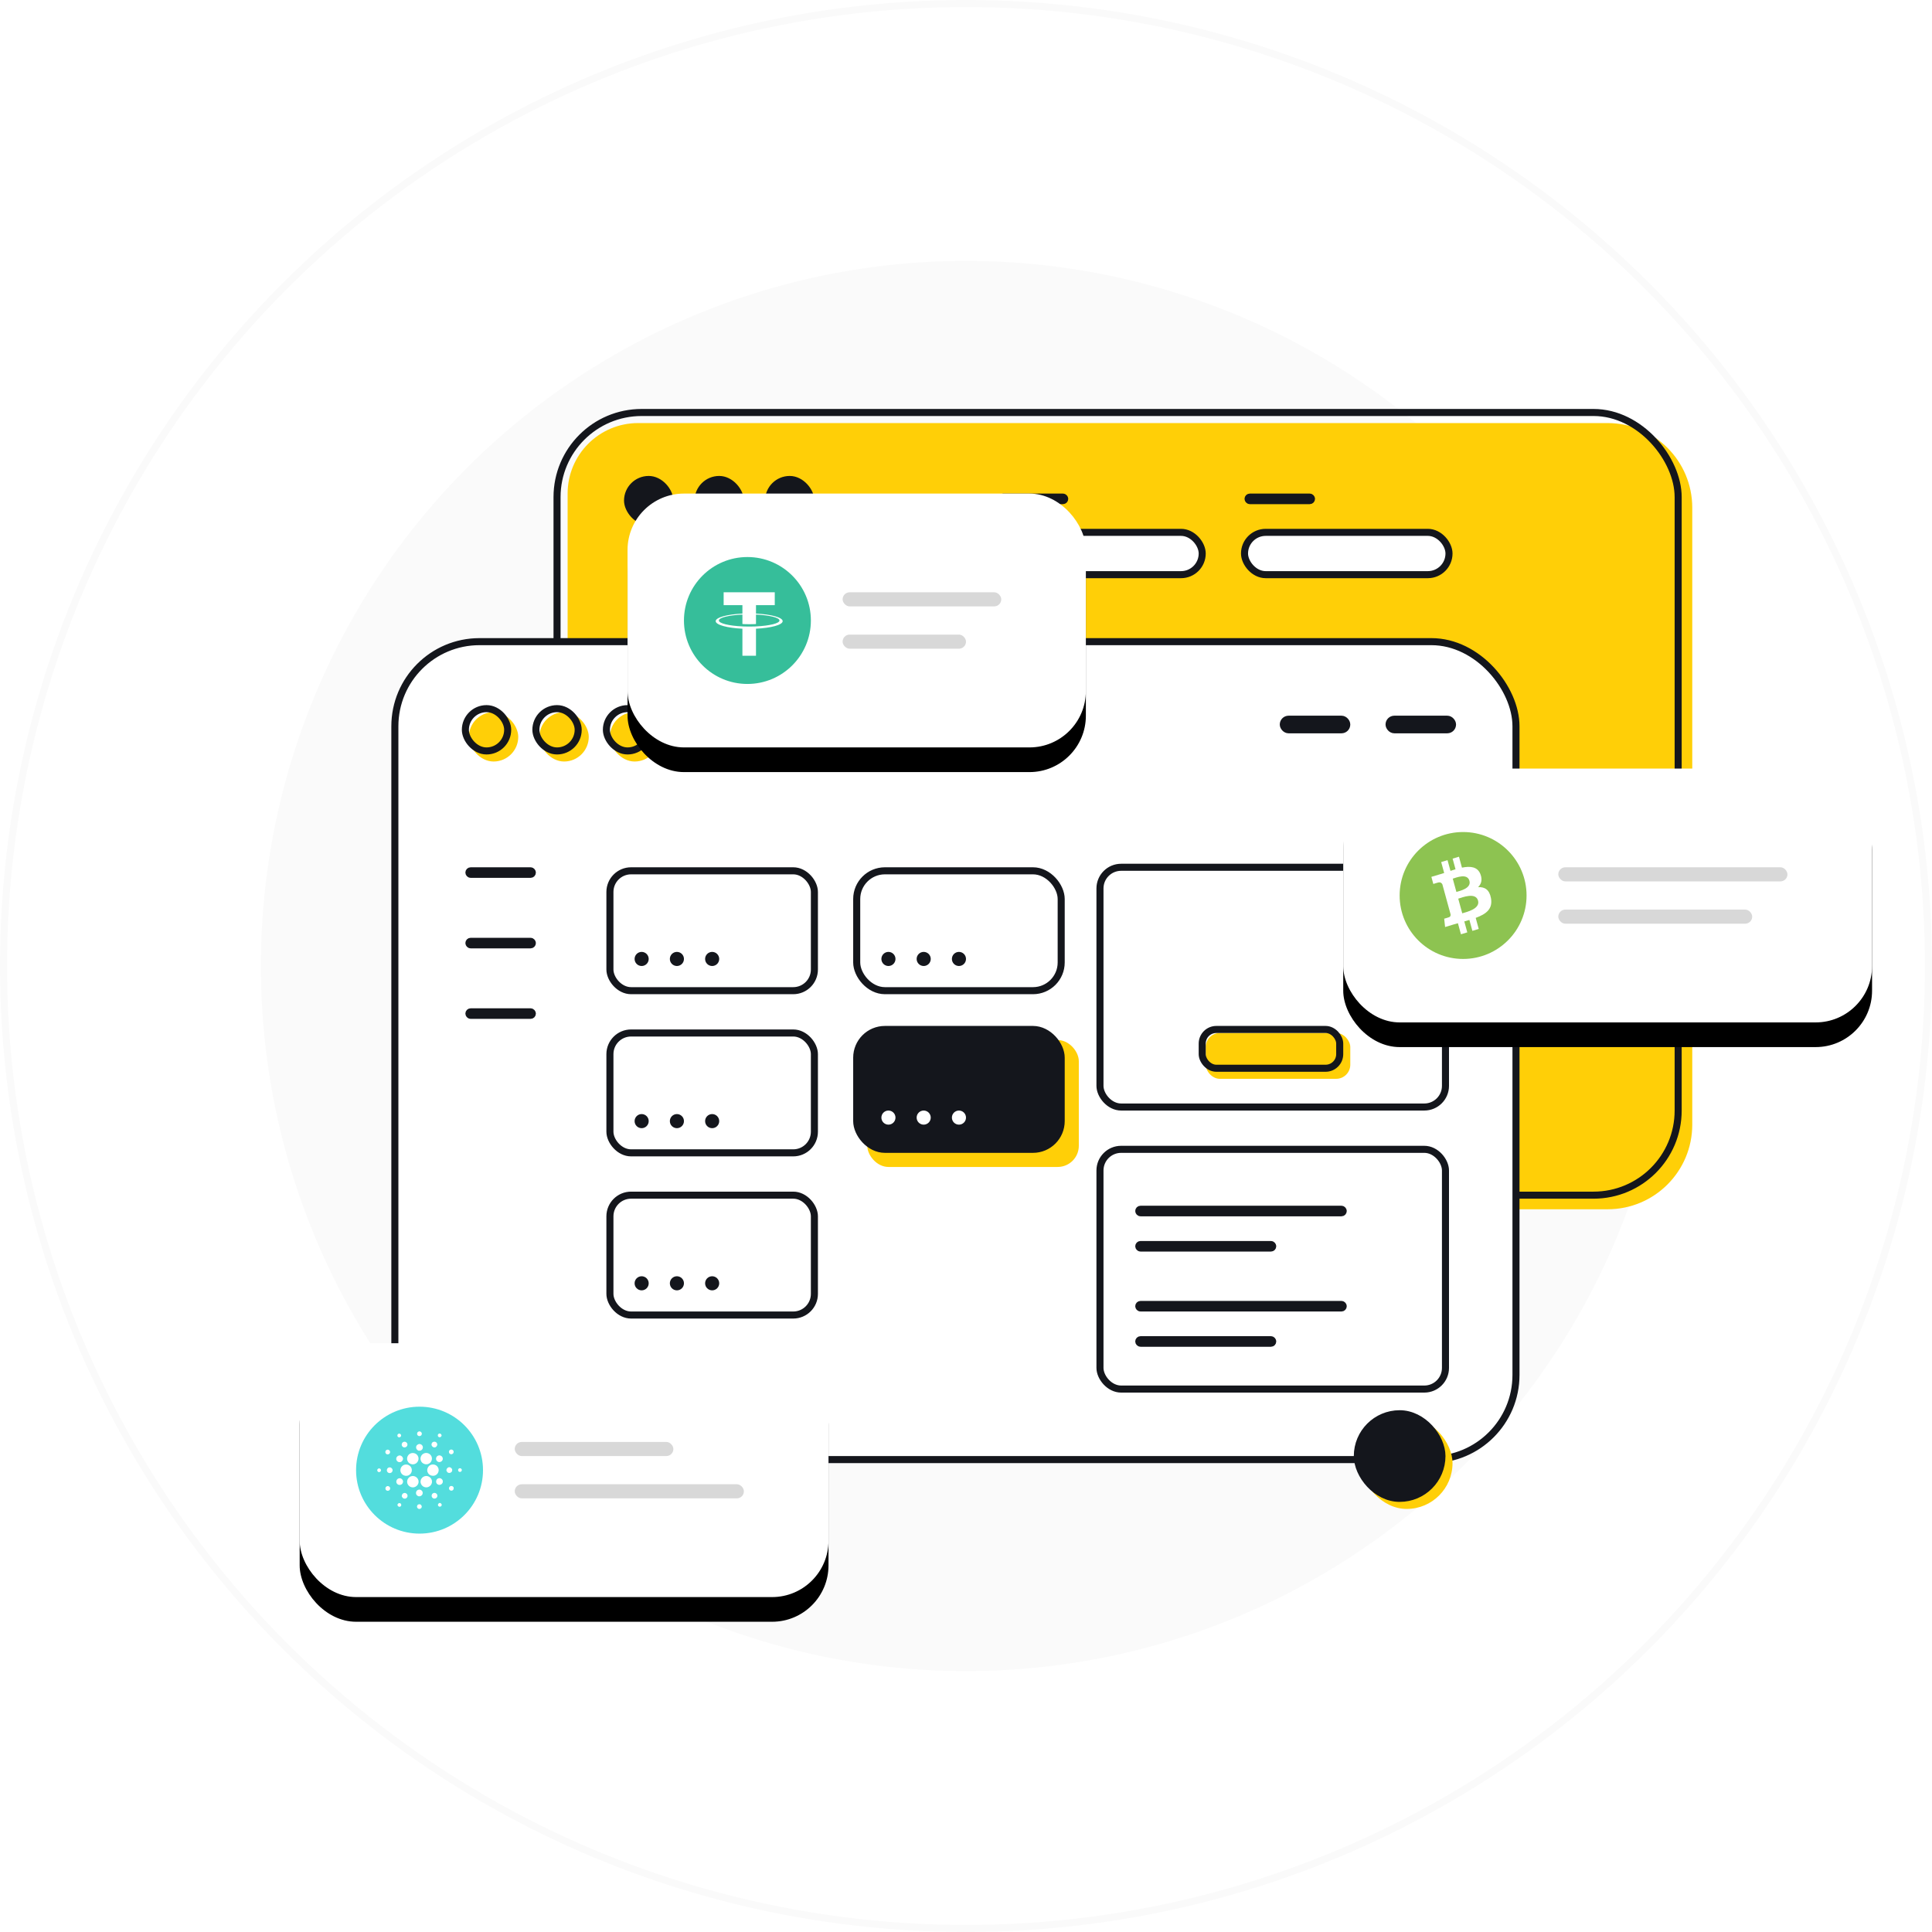 <?xml version="1.0" encoding="UTF-8"?>
<svg width="548px" height="548px" viewBox="0 0 548 548" version="1.1" xmlns="http://www.w3.org/2000/svg" xmlns:xlink="http://www.w3.org/1999/xlink">
    <!-- Generator: Sketch 53.2 (72643) - https://sketchapp.com -->
    <title>Ewallet/Illustration</title>
    <desc>Created with Sketch.</desc>
    <defs>
        <circle id="path-1" cx="28.649" cy="28.649" r="28.649"></circle>
        <filter x="-45.4%" y="-33.2%" width="190.8%" height="190.8%" filterUnits="objectBoundingBox" id="filter-2">
            <feOffset dx="0" dy="7" in="SourceAlpha" result="shadowOffsetOuter1"></feOffset>
            <feGaussianBlur stdDeviation="7.5" in="shadowOffsetOuter1" result="shadowBlurOuter1"></feGaussianBlur>
            <feComposite in="shadowBlurOuter1" in2="SourceAlpha" operator="out" result="shadowBlurOuter1"></feComposite>
            <feColorMatrix values="0 0 0 0 0   0 0 0 0 0   0 0 0 0 0  0 0 0 0.2 0" type="matrix" in="shadowBlurOuter1"></feColorMatrix>
        </filter>
        <rect id="path-3" x="0" y="0" width="150" height="72" rx="16"></rect>
        <filter x="-17.3%" y="-26.4%" width="134.7%" height="172.2%" filterUnits="objectBoundingBox" id="filter-4">
            <feOffset dx="0" dy="7" in="SourceAlpha" result="shadowOffsetOuter1"></feOffset>
            <feGaussianBlur stdDeviation="7.5" in="shadowOffsetOuter1" result="shadowBlurOuter1"></feGaussianBlur>
            <feColorMatrix values="0 0 0 0 0   0 0 0 0 0   0 0 0 0 0  0 0 0 0.2 0" type="matrix" in="shadowBlurOuter1"></feColorMatrix>
        </filter>
        <filter x="-100.0%" y="-100.0%" width="300.0%" height="300.0%" filterUnits="objectBoundingBox" id="filter-5">
            <feGaussianBlur stdDeviation="6" in="SourceGraphic"></feGaussianBlur>
        </filter>
        <rect id="path-6" x="0" y="0" width="150" height="72" rx="16"></rect>
        <filter x="-17.3%" y="-26.4%" width="134.7%" height="172.2%" filterUnits="objectBoundingBox" id="filter-7">
            <feOffset dx="0" dy="7" in="SourceAlpha" result="shadowOffsetOuter1"></feOffset>
            <feGaussianBlur stdDeviation="7.5" in="shadowOffsetOuter1" result="shadowBlurOuter1"></feGaussianBlur>
            <feColorMatrix values="0 0 0 0 0   0 0 0 0 0   0 0 0 0 0  0 0 0 0.2 0" type="matrix" in="shadowBlurOuter1"></feColorMatrix>
        </filter>
        <filter x="-100.0%" y="-100.0%" width="300.0%" height="300.0%" filterUnits="objectBoundingBox" id="filter-8">
            <feGaussianBlur stdDeviation="6" in="SourceGraphic"></feGaussianBlur>
        </filter>
        <rect id="path-9" x="0" y="0" width="130" height="72" rx="16"></rect>
        <filter x="-20.0%" y="-26.4%" width="140.0%" height="172.2%" filterUnits="objectBoundingBox" id="filter-10">
            <feOffset dx="0" dy="7" in="SourceAlpha" result="shadowOffsetOuter1"></feOffset>
            <feGaussianBlur stdDeviation="7.5" in="shadowOffsetOuter1" result="shadowBlurOuter1"></feGaussianBlur>
            <feColorMatrix values="0 0 0 0 0   0 0 0 0 0   0 0 0 0 0  0 0 0 0.2 0" type="matrix" in="shadowBlurOuter1"></feColorMatrix>
        </filter>
        <filter x="-100.0%" y="-100.0%" width="300.0%" height="300.0%" filterUnits="objectBoundingBox" id="filter-11">
            <feGaussianBlur stdDeviation="6" in="SourceGraphic"></feGaussianBlur>
        </filter>
    </defs>
    <g id="Design" stroke="none" stroke-width="1" fill="none" fill-rule="evenodd">
        <g id="Revollet_LandingPage" transform="translate(-1071, -3576)">
            <g id="E-wallet" transform="translate(425, 3576)">
                <g id="Ewallet/Illustration" transform="translate(646, 0)">
                    <g id="Group-23">
                        <circle id="Oval-Copy-22" stroke="#FAFAFA" stroke-width="2" cx="274" cy="274" r="273"></circle>
                        <circle id="Oval-Copy-29" fill="#FAFAFA" cx="274" cy="274" r="200"></circle>
                        <path d="M181,120 L456,120 C469.255,120 480,130.745 480,144 L480,319 C480,332.255 469.255,343 456,343 L185,343 C171.745,343 161,332.255 161,319 L161,140 C161,128.954 169.954,120 181,120 Z" id="Rectangle-Copy-89" fill="#FFCF07"></path>
                        <rect id="Rectangle-Copy-90" stroke="#14161C" stroke-width="2" fill="#FFFFFF" x="283" y="151" width="58" height="12" rx="6"></rect>
                        <rect id="Rectangle-Copy-99" stroke="#14161C" stroke-width="2" fill="#FFFFFF" x="353" y="151" width="58" height="12" rx="6"></rect>
                        <rect id="Rectangle" stroke="#14161C" stroke-width="2" x="158" y="117" width="318" height="222" rx="24"></rect>
                        <rect id="Rectangle-Copy-80" stroke="#14161C" stroke-width="2" fill="#FFFFFF" x="112" y="182" width="318" height="232" rx="24"></rect>
                        <rect id="Rectangle-Copy-87" stroke="#14161C" stroke-width="2" fill="#FFFFFF" x="312" y="326" width="98" height="68" rx="6"></rect>
                        <rect id="Rectangle-Copy-97" stroke="#14161C" stroke-width="2" fill="#FFFFFF" x="323" y="343" width="58" height="1" rx="0.5"></rect>
                        <rect id="Rectangle-Copy-106" stroke="#14161C" stroke-width="2" fill="#FFFFFF" x="323" y="353" width="38" height="1" rx="0.5"></rect>
                        <rect id="Rectangle-Copy-108" stroke="#14161C" stroke-width="2" fill="#FFFFFF" x="323" y="370" width="58" height="1" rx="0.5"></rect>
                        <rect id="Rectangle-Copy-107" stroke="#14161C" stroke-width="2" fill="#FFFFFF" x="323" y="380" width="38" height="1" rx="0.5"></rect>
                        <rect id="Rectangle-Copy-88" stroke="#14161C" stroke-width="2" fill="#FFFFFF" x="312" y="246" width="98" height="68" rx="6"></rect>
                        <rect id="Rectangle-Copy-104" fill="#FFCF07" x="342" y="293" width="41" height="13" rx="4"></rect>
                        <rect id="Rectangle-Copy-105" stroke="#14161C" stroke-width="2" x="341" y="292" width="39" height="11" rx="4"></rect>
                        <rect id="Rectangle-Copy-90" stroke="#14161C" stroke-width="2" fill="#FFFFFF" x="243" y="247" width="58" height="34" rx="8"></rect>
                        <g id="Group-24" transform="translate(250, 270)" fill="#14161C">
                            <circle id="Oval" cx="2" cy="2" r="2"></circle>
                            <circle id="Oval-Copy-32" cx="12" cy="2" r="2"></circle>
                            <circle id="Oval-Copy-33" cx="22" cy="2" r="2"></circle>
                        </g>
                        <rect id="Rectangle-Copy-91" fill="#FFCF07" x="246" y="295" width="60" height="36" rx="6"></rect>
                        <rect id="Rectangle-Copy-92" stroke="#14161C" stroke-width="2" fill="#14161C" x="243" y="292" width="58" height="34" rx="8"></rect>
                        <g id="Group-24-Copy" transform="translate(250, 315)" fill="#FFFFFF">
                            <circle id="Oval" cx="2" cy="2" r="2"></circle>
                            <circle id="Oval-Copy-32" cx="12" cy="2" r="2"></circle>
                            <circle id="Oval-Copy-33" cx="22" cy="2" r="2"></circle>
                        </g>
                        <rect id="Rectangle-Copy-101" fill="#FFCF07" x="386" y="402" width="26" height="26" rx="13"></rect>
                        <rect id="Rectangle-Copy-92" stroke="#14161C" stroke-width="2" fill="#14161C" x="385" y="401" width="24" height="24" rx="12"></rect>
                        <rect id="Rectangle-Copy-95" stroke="#14161C" stroke-width="2" fill="#FFFFFF" x="173" y="247" width="58" height="34" rx="6"></rect>
                        <circle id="Oval" fill="#14161C" cx="182" cy="272" r="2"></circle>
                        <circle id="Oval-Copy-32" fill="#14161C" cx="192" cy="272" r="2"></circle>
                        <circle id="Oval-Copy-33" fill="#14161C" cx="202" cy="272" r="2"></circle>
                        <rect id="Rectangle-Copy-96" stroke="#14161C" stroke-width="2" fill="#FFFFFF" x="133" y="247" width="18" height="1" rx="0.5"></rect>
                        <rect id="Rectangle-Copy-102" stroke="#14161C" stroke-width="2" fill="#14161C" x="394" y="204" width="18" height="3" rx="1.5"></rect>
                        <rect id="Rectangle-Copy-103" stroke="#14161C" stroke-width="2" fill="#14161C" x="364" y="204" width="18" height="3" rx="1.5"></rect>
                        <rect id="Rectangle-Copy-96" stroke="#14161C" stroke-width="2" fill="#FFFFFF" x="284" y="141" width="18" height="1" rx="0.5"></rect>
                        <rect id="Rectangle-Copy-100" stroke="#14161C" stroke-width="2" fill="#FFFFFF" x="354" y="141" width="18" height="1" rx="0.5"></rect>
                        <rect id="Rectangle-Copy-97" stroke="#14161C" stroke-width="2" fill="#FFFFFF" x="133" y="267" width="18" height="1" rx="0.5"></rect>
                        <rect id="Rectangle-Copy-98" stroke="#14161C" stroke-width="2" fill="#FFFFFF" x="133" y="287" width="18" height="1" rx="0.5"></rect>
                        <rect id="Rectangle-Copy-94" stroke="#14161C" stroke-width="2" fill="#FFFFFF" x="173" y="293" width="58" height="34" rx="6"></rect>
                        <rect id="Rectangle-Copy-93" stroke="#14161C" stroke-width="2" fill="#FFFFFF" x="173" y="339" width="58" height="34" rx="6"></rect>
                        <g id="Group-24" transform="translate(180, 316)" fill="#14161C">
                            <circle id="Oval" cx="2" cy="48" r="2"></circle>
                            <circle id="Oval-Copy-32" cx="12" cy="48" r="2"></circle>
                            <circle id="Oval-Copy-33" cx="22" cy="48" r="2"></circle>
                            <circle id="Oval-Copy-37" cx="2" cy="2" r="2"></circle>
                            <circle id="Oval-Copy-36" cx="12" cy="2" r="2"></circle>
                            <circle id="Oval-Copy-35" cx="22" cy="2" r="2"></circle>
                        </g>
                        <rect id="Rectangle-Copy-81" fill="#FFCF07" x="133" y="202" width="14" height="14" rx="7"></rect>
                        <rect id="Rectangle-Copy-82" fill="#FFCF07" x="153" y="202" width="14" height="14" rx="7"></rect>
                        <rect id="Rectangle-Copy-83" fill="#FFCF07" x="173" y="202" width="14" height="14" rx="7"></rect>
                        <rect id="Rectangle-Copy-86" stroke="#14161C" stroke-width="2" x="132" y="201" width="12" height="12" rx="6"></rect>
                        <rect id="Rectangle-Copy-85" stroke="#14161C" stroke-width="2" x="152" y="201" width="12" height="12" rx="6"></rect>
                        <rect id="Rectangle-Copy-84" stroke="#14161C" stroke-width="2" x="172" y="201" width="12" height="12" rx="6"></rect>
                        <rect id="Rectangle-Copy-86" fill="#14161C" x="177" y="135" width="14" height="14" rx="7"></rect>
                        <rect id="Rectangle-Copy-85" fill="#14161C" x="197" y="135" width="14" height="14" rx="7"></rect>
                        <rect id="Rectangle-Copy-84" fill="#14161C" x="217" y="135" width="14" height="14" rx="7"></rect>
                        <g id="colored/ada" transform="translate(121, 384)">
                            <g id="Circle">
                                <use fill="black" fill-opacity="1" filter="url(#filter-2)" xlink:href="#path-1"></use>
                                <circle stroke="#14161C" stroke-width="2" stroke-linejoin="square" fill="#14161C" fill-rule="evenodd" cx="28.649" cy="28.649" r="27.649"></circle>
                            </g>
                            <path d="M28.181,11.245 C29.013,10.814 30.03,11.813 29.587,12.639 C29.33,13.311 28.356,13.49 27.859,12.977 C27.332,12.485 27.503,11.513 28.181,11.245 Z M19.226,12.203 C19.732,11.996 20.372,12.456 20.32,13.003 C20.374,13.596 19.642,14.033 19.127,13.751 C18.444,13.489 18.522,12.389 19.226,12.203 Z M37.566,13.768 C36.776,13.673 36.651,12.44 37.412,12.192 C38.002,11.906 38.544,12.442 38.63,12.997 C38.506,13.471 38.106,13.905 37.566,13.768 Z M21.263,15.984 C22.109,15.453 23.315,16.243 23.185,17.218 C23.141,18.201 21.824,18.771 21.081,18.106 C20.363,17.584 20.472,16.385 21.263,15.984 Z M34.171,16.547 C34.548,15.582 36.077,15.553 36.506,16.492 C36.931,17.223 36.409,18.127 35.652,18.376 C34.651,18.561 33.7,17.487 34.171,16.547 Z M27.102,18.321 C27.094,17.492 27.855,16.874 28.649,16.818 C29.176,16.923 29.75,17.145 29.976,17.673 C30.397,18.4 30.023,19.402 29.262,19.735 C28.915,19.929 28.503,19.856 28.124,19.834 C27.545,19.552 27.057,18.998 27.102,18.321 Z M13.785,19.529 C14.558,19.058 15.6,19.917 15.307,20.75 C15.146,21.47 14.171,21.763 13.613,21.303 C13.018,20.872 13.112,19.837 13.785,19.529 Z M42.382,19.527 C43.037,19.023 44.119,19.602 44.041,20.422 C44.085,21.171 43.15,21.735 42.499,21.35 C41.783,21.031 41.71,19.937 42.382,19.527 Z M30.847,21.018 C31.929,20.632 33.213,21.093 33.83,22.05 C34.643,23.219 34.21,25 32.948,25.671 C31.641,26.464 29.732,25.792 29.249,24.343 C28.701,23.047 29.5,21.424 30.847,21.018 Z M24.502,21.145 C25.701,20.584 27.314,21.055 27.893,22.271 C28.574,23.455 28.047,25.103 26.829,25.715 C25.61,26.402 23.889,25.881 23.299,24.61 C22.637,23.381 23.225,21.711 24.502,21.145 Z M18.149,23.3 C18.241,22.534 18.969,22.035 19.704,21.984 C20.496,22.079 21.128,22.689 21.215,23.484 C21.163,24.271 20.549,25.04 19.709,25.035 C18.784,25.114 17.973,24.201 18.149,23.3 Z M36.914,22.15 C37.864,21.602 39.183,22.4 39.14,23.483 C39.206,24.629 37.746,25.437 36.801,24.765 C35.818,24.205 35.895,22.627 36.914,22.15 Z M21.92,26.192 C23.031,25.889 24.301,26.408 24.846,27.421 C25.442,28.44 25.198,29.856 24.272,30.604 C23.083,31.701 20.891,31.261 20.259,29.764 C19.532,28.392 20.415,26.553 21.92,26.192 Z M33.955,26.186 C35.035,25.88 36.303,26.293 36.883,27.269 C37.651,28.385 37.285,30.049 36.142,30.769 C34.945,31.604 33.091,31.165 32.433,29.859 C31.634,28.508 32.438,26.598 33.955,26.186 Z M14.777,27.46 C15.736,27.1 16.8,28.15 16.411,29.093 C16.174,29.953 14.953,30.271 14.322,29.637 C13.583,29.042 13.857,27.718 14.777,27.46 Z M40.781,28.829 C40.753,28.04 41.335,27.342 42.15,27.298 C42.807,27.402 43.446,27.927 43.394,28.637 C43.454,29.574 42.316,30.211 41.511,29.771 C41.134,29.581 40.94,29.197 40.781,28.829 Z M10.06,27.922 C10.637,27.673 11.351,28.169 11.219,28.805 C11.188,29.525 10.117,29.802 9.723,29.2 C9.375,28.782 9.583,28.138 10.06,27.922 Z M46.453,27.908 C46.859,27.621 47.511,27.827 47.672,28.298 C47.945,28.813 47.445,29.518 46.861,29.431 C46.041,29.505 45.776,28.266 46.453,27.908 Z M25.055,31.364 C26.574,30.973 28.207,32.229 28.216,33.78 C28.316,35.348 26.708,36.738 25.153,36.376 C23.951,36.184 23.008,35.036 23.047,33.831 C23.044,32.679 23.92,31.608 25.055,31.364 Z M31.07,31.361 C32.612,30.934 34.293,32.213 34.269,33.8 C34.35,35.339 32.792,36.682 31.27,36.377 C29.838,36.193 28.781,34.632 29.181,33.253 C29.382,32.334 30.156,31.586 31.07,31.361 Z M19.473,32.316 C20.54,32.136 21.54,33.316 21.107,34.321 C20.792,35.392 19.221,35.682 18.527,34.808 C17.712,33.968 18.32,32.432 19.473,32.316 Z M37.113,32.363 C38.064,31.968 39.231,32.784 39.158,33.808 C39.196,34.936 37.755,35.713 36.825,35.055 C35.771,34.464 35.963,32.726 37.113,32.363 Z M42.043,37.269 C41.671,36.581 42.347,35.668 43.118,35.795 C43.502,35.789 43.77,36.089 44.016,36.34 C44.066,36.748 44.151,37.235 43.809,37.55 C43.345,38.132 42.295,37.966 42.043,37.269 Z M13.782,35.987 C14.502,35.511 15.539,36.221 15.377,37.056 C15.291,37.795 14.353,38.218 13.735,37.798 C13.071,37.418 13.096,36.334 13.782,35.987 Z M28.015,37.534 C28.958,37.121 30.16,37.935 30.07,38.966 C30.14,40.105 28.654,40.893 27.732,40.21 C26.708,39.622 26.878,37.895 28.015,37.534 Z M21.423,39.059 C22.226,38.64 23.304,39.364 23.231,40.256 C23.255,40.989 22.535,41.613 21.806,41.505 C21.203,41.492 20.81,40.955 20.616,40.445 C20.626,39.889 20.857,39.269 21.423,39.059 Z M34.776,39.072 C35.602,38.566 36.776,39.293 36.698,40.247 C36.719,41.244 35.392,41.883 34.623,41.228 C33.878,40.714 33.969,39.481 34.776,39.072 Z M37.098,44.768 C36.731,44.216 37.163,43.551 37.76,43.426 C38.24,43.522 38.747,43.88 38.646,44.432 C38.576,45.179 37.475,45.408 37.098,44.768 Z M18.665,44.289 C18.811,43.851 19.166,43.417 19.684,43.531 C20.441,43.584 20.665,44.715 20.003,45.063 C19.408,45.461 18.718,44.916 18.665,44.289 Z M27.558,44.79 C27.703,44.143 28.546,43.829 29.103,44.172 C29.47,44.329 29.577,44.737 29.672,45.084 C29.621,45.264 29.576,45.445 29.532,45.626 C29.304,45.893 29.012,46.161 28.633,46.151 C27.929,46.233 27.293,45.443 27.558,44.79 Z" id="ada-e" fill="#FFFFFF"></path>
                        </g>
                        <g id="Group-6" transform="translate(381, 218)">
                            <g id="Rectangle">
                                <use fill="black" fill-opacity="1" filter="url(#filter-4)" xlink:href="#path-3"></use>
                                <use fill="#FFFFFF" fill-rule="evenodd" xlink:href="#path-3"></use>
                            </g>
                            <rect id="Rectangle" fill="#D8D8D8" x="61" y="40" width="55" height="4" rx="2"></rect>
                            <rect id="Rectangle-Copy-34" fill="#D8D8D8" x="61" y="28" width="65" height="4" rx="2"></rect>
                            <g id="cryptos/icon/bitcoincash/v1" transform="translate(16, 18)">
                                <g id="colored/bch">
                                    <rect id="Shadow" fill="#8DC351" filter="url(#filter-5)" x="9" y="16" width="18" height="18" rx="9"></rect>
                                    <circle id="Circle" fill="#8DC351" fill-rule="nonzero" cx="18" cy="18" r="18"></circle>
                                    <path d="M22.927,11.99 C23.527,13.581 23.143,14.76 22.25,15.631 C24.089,15.547 25.46,16.295 25.905,18.76 C26.457,21.822 24.555,23.259 21.575,24.352 L22.431,27.485 L20.629,28.027 L19.784,24.935 C19.317,25.076 18.837,25.216 18.34,25.354 L19.19,28.459 L17.389,29 L16.53,25.862 C16.107,25.985 15.676,26.107 15.239,26.237 L12.893,26.942 L12.634,24.579 C12.634,24.579 13.973,24.2 13.945,24.186 C14.454,24.031 14.484,23.607 14.451,23.356 L13.096,18.404 C13.162,18.383 13.226,18.364 13.286,18.346 C13.209,18.358 13.142,18.375 13.092,18.39 L12.125,14.855 C11.951,14.492 11.591,14.12 10.861,14.339 C10.876,14.306 9.552,14.733 9.552,14.733 L9,12.716 L11.486,11.97 L11.489,11.979 C11.863,11.867 12.244,11.744 12.632,11.618 L11.784,8.516 L13.585,7.974 L14.417,11.016 C14.896,10.861 15.377,10.706 15.851,10.563 L15.024,7.542 L16.827,7 L17.676,10.103 C20.061,9.618 22.109,9.814 22.927,11.99 Z M22.241,19.459 C21.572,17.012 17.842,18.531 16.62,18.898 L17.757,23.057 C18.979,22.689 22.884,21.804 22.241,19.459 Z M19.798,13.843 C19.188,11.618 16.085,12.917 15.067,13.223 L16.099,16.995 C17.117,16.689 20.381,15.977 19.798,13.843 Z" id="bch-e" fill="#FFFFFF"></path>
                                </g>
                            </g>
                        </g>
                        <g id="Group-6-Copy-2" transform="translate(85, 381)">
                            <g id="Rectangle">
                                <use fill="black" fill-opacity="1" filter="url(#filter-7)" xlink:href="#path-6"></use>
                                <use fill="#FFFFFF" fill-rule="evenodd" xlink:href="#path-6"></use>
                            </g>
                            <rect id="Rectangle" fill="#D8D8D8" x="61" y="40" width="65" height="4" rx="2"></rect>
                            <rect id="Rectangle-Copy-34" fill="#D8D8D8" x="61" y="28" width="45" height="4" rx="2"></rect>
                            <g id="cryptos/icon/cardano/v1" transform="translate(16, 18)">
                                <g id="colored/ada">
                                    <rect id="Shadow" fill="#53DDDD" filter="url(#filter-8)" x="9" y="16" width="18" height="18" rx="9"></rect>
                                    <circle id="Circle" fill="#53DDDD" fill-rule="nonzero" cx="18" cy="18" r="18"></circle>
                                    <path d="M17.706,7.065 C18.229,6.795 18.867,7.422 18.589,7.941 C18.428,8.363 17.816,8.476 17.503,8.154 C17.172,7.844 17.28,7.233 17.706,7.065 Z M12.079,7.667 C12.397,7.537 12.799,7.826 12.767,8.169 C12.801,8.542 12.341,8.817 12.017,8.64 C11.588,8.475 11.637,7.784 12.079,7.667 Z M23.603,8.65 C23.106,8.591 23.027,7.816 23.505,7.66 C23.876,7.481 24.216,7.817 24.271,8.166 C24.193,8.464 23.942,8.736 23.603,8.65 Z M13.36,10.042 C13.891,9.709 14.649,10.205 14.567,10.818 C14.539,11.436 13.712,11.794 13.245,11.376 C12.794,11.048 12.862,10.295 13.36,10.042 Z M21.469,10.396 C21.706,9.79 22.667,9.772 22.936,10.362 C23.203,10.821 22.875,11.389 22.4,11.545 C21.771,11.662 21.173,10.987 21.469,10.396 Z M17.028,11.511 C17.023,10.99 17.501,10.602 18,10.566 C18.331,10.632 18.692,10.772 18.834,11.103 C19.098,11.56 18.863,12.19 18.385,12.4 C18.167,12.521 17.908,12.475 17.67,12.461 C17.306,12.284 17,11.936 17.028,11.511 Z M8.661,12.27 C9.146,11.974 9.801,12.514 9.617,13.037 C9.516,13.489 8.903,13.673 8.553,13.385 C8.179,13.114 8.238,12.463 8.661,12.27 Z M26.628,12.269 C27.04,11.952 27.719,12.315 27.67,12.831 C27.698,13.301 27.11,13.656 26.702,13.414 C26.252,13.213 26.206,12.526 26.628,12.269 Z M19.381,13.205 C20.06,12.963 20.867,13.253 21.255,13.854 C21.766,14.588 21.494,15.707 20.701,16.129 C19.88,16.627 18.68,16.205 18.377,15.295 C18.032,14.48 18.534,13.46 19.381,13.205 Z M15.395,13.285 C16.148,12.933 17.161,13.228 17.525,13.993 C17.953,14.736 17.622,15.772 16.857,16.156 C16.09,16.588 15.009,16.261 14.639,15.462 C14.223,14.69 14.592,13.641 15.395,13.285 Z M11.403,14.639 C11.46,14.158 11.918,13.845 12.38,13.812 C12.877,13.872 13.275,14.255 13.329,14.755 C13.296,15.249 12.911,15.732 12.383,15.729 C11.802,15.779 11.292,15.205 11.403,14.639 Z M23.193,13.917 C23.789,13.572 24.618,14.074 24.591,14.754 C24.632,15.474 23.715,15.982 23.121,15.559 C22.504,15.207 22.552,14.216 23.193,13.917 Z M13.772,16.456 C14.47,16.266 15.268,16.592 15.61,17.228 C15.985,17.869 15.832,18.758 15.25,19.228 C14.503,19.917 13.126,19.641 12.728,18.7 C12.271,17.838 12.826,16.683 13.772,16.456 Z M21.333,16.452 C22.012,16.26 22.809,16.519 23.173,17.132 C23.656,17.834 23.425,18.88 22.708,19.332 C21.956,19.856 20.791,19.581 20.377,18.76 C19.876,17.911 20.38,16.711 21.333,16.452 Z M9.284,17.252 C9.887,17.026 10.555,17.686 10.311,18.279 C10.162,18.819 9.394,19.019 8.998,18.621 C8.534,18.247 8.706,17.415 9.284,17.252 Z M25.622,18.113 C25.605,17.617 25.97,17.179 26.482,17.151 C26.895,17.216 27.297,17.546 27.264,17.992 C27.302,18.581 26.587,18.981 26.081,18.705 C25.844,18.585 25.722,18.344 25.622,18.113 Z M6.32,17.543 C6.683,17.386 7.132,17.698 7.049,18.098 C7.029,18.55 6.356,18.724 6.109,18.346 C5.89,18.083 6.021,17.679 6.32,17.543 Z M29.186,17.534 C29.441,17.354 29.851,17.484 29.952,17.78 C30.123,18.103 29.809,18.546 29.442,18.491 C28.927,18.537 28.761,17.759 29.186,17.534 Z M15.742,19.706 C16.696,19.46 17.722,20.249 17.728,21.224 C17.79,22.209 16.78,23.082 15.803,22.855 C15.048,22.734 14.456,22.013 14.48,21.256 C14.478,20.532 15.029,19.859 15.742,19.706 Z M19.521,19.704 C20.49,19.435 21.546,20.239 21.531,21.236 C21.582,22.203 20.603,23.047 19.647,22.855 C18.747,22.74 18.083,21.759 18.334,20.892 C18.461,20.315 18.947,19.845 19.521,19.704 Z M12.235,20.304 C12.905,20.19 13.533,20.932 13.261,21.563 C13.063,22.236 12.076,22.419 11.64,21.869 C11.128,21.341 11.51,20.377 12.235,20.304 Z M23.317,20.333 C23.915,20.085 24.649,20.598 24.603,21.241 C24.627,21.95 23.721,22.438 23.137,22.025 C22.475,21.654 22.595,20.561 23.317,20.333 Z M26.415,23.416 C26.181,22.983 26.606,22.41 27.09,22.49 C27.332,22.486 27.5,22.674 27.654,22.832 C27.686,23.089 27.739,23.395 27.525,23.592 C27.233,23.958 26.573,23.854 26.415,23.416 Z M8.659,22.61 C9.112,22.311 9.763,22.757 9.661,23.282 C9.607,23.746 9.018,24.012 8.629,23.748 C8.212,23.509 8.228,22.828 8.659,22.61 Z M17.601,23.582 C18.194,23.323 18.949,23.834 18.893,24.482 C18.937,25.197 18.003,25.693 17.424,25.263 C16.78,24.894 16.887,23.809 17.601,23.582 Z M13.46,24.541 C13.964,24.277 14.642,24.732 14.596,25.292 C14.611,25.753 14.158,26.145 13.701,26.077 C13.322,26.069 13.074,25.732 12.953,25.411 C12.959,25.062 13.104,24.672 13.46,24.541 Z M21.849,24.549 C22.368,24.23 23.106,24.687 23.057,25.287 C23.07,25.913 22.237,26.314 21.753,25.903 C21.285,25.58 21.343,24.805 21.849,24.549 Z M23.308,28.127 C23.077,27.78 23.349,27.363 23.724,27.284 C24.026,27.345 24.344,27.57 24.281,27.916 C24.237,28.385 23.545,28.529 23.308,28.127 Z M11.727,27.826 C11.819,27.551 12.042,27.278 12.367,27.35 C12.843,27.383 12.984,28.094 12.568,28.312 C12.194,28.563 11.76,28.22 11.727,27.826 Z M17.314,28.141 C17.405,27.735 17.935,27.537 18.285,27.753 C18.516,27.851 18.583,28.108 18.642,28.325 C18.611,28.439 18.582,28.552 18.555,28.666 C18.412,28.834 18.228,29.002 17.99,28.996 C17.547,29.048 17.148,28.552 17.314,28.141 Z" id="ada-e" fill="#FFFFFF"></path>
                                </g>
                            </g>
                        </g>
                        <g id="Group-6-Copy-3" transform="translate(178, 140)">
                            <g id="Rectangle">
                                <use fill="black" fill-opacity="1" filter="url(#filter-10)" xlink:href="#path-9"></use>
                                <use fill="#FFFFFF" fill-rule="evenodd" xlink:href="#path-9"></use>
                            </g>
                            <rect id="Rectangle" fill="#D8D8D8" x="61" y="40" width="35" height="4" rx="2"></rect>
                            <rect id="Rectangle-Copy-34" fill="#D8D8D8" x="61" y="28" width="45" height="4" rx="2"></rect>
                            <g id="cryptos/icon/tether/v1" transform="translate(16, 18)">
                                <g id="colored/usdt">
                                    <rect id="Shadow" fill="#36BE9A" filter="url(#filter-11)" x="9" y="16" width="18" height="18" rx="9"></rect>
                                    <circle id="Circle" fill="#36BE9A" fill-rule="nonzero" cx="18" cy="18" r="18"></circle>
                                    <path d="M20.432,19.677 L20.432,19.675 C20.323,19.682 19.765,19.717 18.522,19.717 C17.528,19.717 16.829,19.688 16.582,19.674 L16.582,19.678 C12.759,19.504 9.904,18.819 9.904,18 C9.904,17.182 12.759,16.496 16.582,16.321 L16.582,18.996 C16.833,19.014 17.549,19.057 18.538,19.057 C19.725,19.057 20.321,19.007 20.432,18.996 L20.432,16.323 C24.248,16.497 27.096,17.183 27.096,18 C27.096,18.819 24.248,19.502 20.432,19.677 M20.432,16.044 L20.432,13.65 L25.757,13.65 L25.757,10 L11.257,10 L11.257,13.65 L16.582,13.65 L16.582,16.044 C12.255,16.248 9,17.13 9,18.186 C9,19.242 12.255,20.124 16.582,20.329 L16.582,28 L20.432,28 L20.432,20.327 C24.752,20.122 28,19.241 28,18.186 C28,17.131 24.752,16.25 20.432,16.044" id="usdt-e" fill="#FFFFFF" fill-rule="nonzero"></path>
                                </g>
                            </g>
                        </g>
                    </g>
                </g>
            </g>
        </g>
    </g>
</svg>